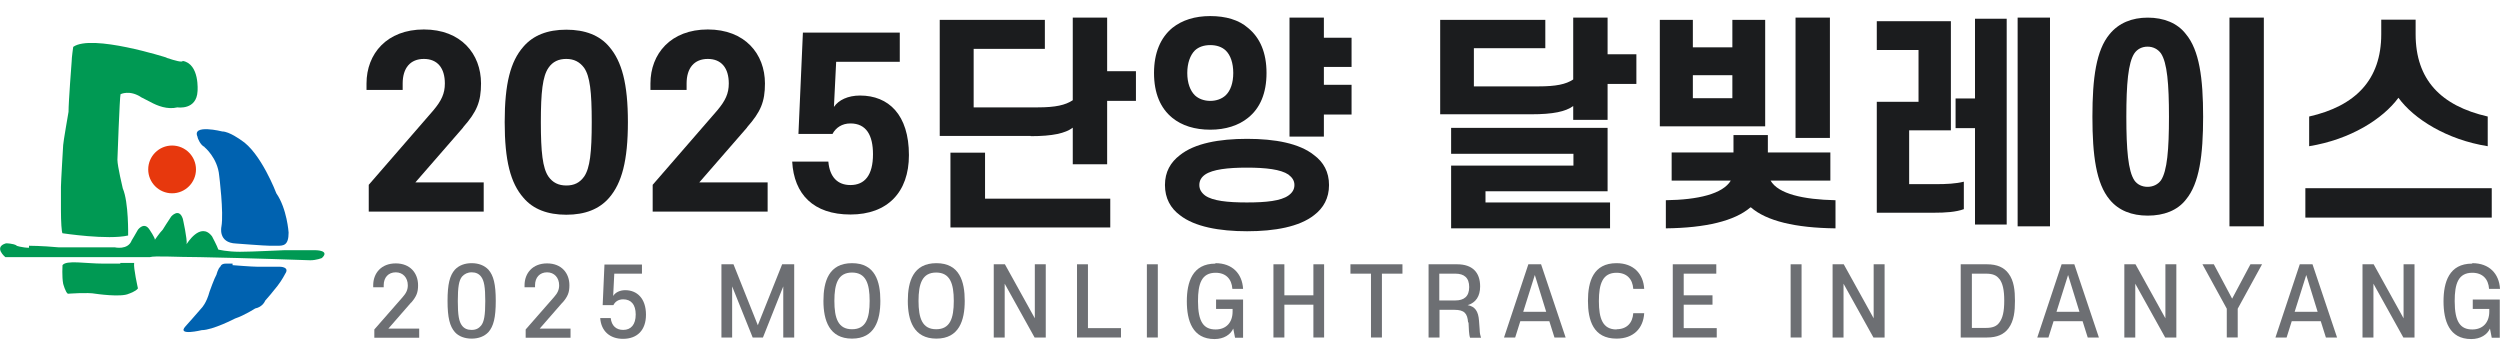 <?xml version="1.0" encoding="UTF-8"?>
<svg id="_레이어_1" data-name=" 레이어 1" xmlns="http://www.w3.org/2000/svg" viewBox="0 0 112 15.9">
  <defs>
    <style>
      .cls-1 {
        fill: #009953;
      }

      .cls-1, .cls-2, .cls-3 {
        fill-rule: evenodd;
      }

      .cls-4 {
        fill: #1b1c1e;
      }

      .cls-5 {
        isolation: isolate;
      }

      .cls-2 {
        fill: #0062b0;
      }

      .cls-6 {
        fill: #6d6f73;
      }

      .cls-3 {
        fill: #e7380d;
      }
    </style>
  </defs>
  <g class="cls-5">
    <path class="cls-4" d="M20.75,5.71l-2.14,2.46h3.06v1.31h-5.15v-1.2l2.89-3.33c.37-.44.52-.76.52-1.21,0-.69-.33-1.1-.94-1.1s-.95.41-.95,1.1v.29h-1.62v-.29c0-1.33.91-2.42,2.57-2.42s2.56,1.09,2.56,2.42c0,.82-.19,1.27-.8,1.96Z"/>
    <path class="cls-4" d="M27.29,8.86c-.44.51-1.08.76-1.92.76s-1.49-.25-1.92-.76c-.58-.66-.84-1.66-.84-3.39s.26-2.72.84-3.38c.44-.51,1.08-.76,1.92-.76s1.49.25,1.92.76c.57.66.84,1.66.84,3.38s-.27,2.73-.84,3.39ZM24.57,7.91c.19.27.45.4.8.4s.6-.12.8-.4c.26-.38.34-1.08.34-2.44s-.08-2.05-.34-2.43c-.2-.27-.46-.4-.8-.4s-.61.12-.8.4c-.26.38-.34,1.08-.34,2.43s.08,2.06.34,2.44Z"/>
    <path class="cls-4" d="M33.47,5.71l-2.14,2.46h3.06v1.31h-5.15v-1.2l2.89-3.33c.37-.44.52-.76.52-1.21,0-.69-.33-1.1-.94-1.1s-.95.41-.95,1.1v.29h-1.62v-.29c0-1.33.91-2.42,2.57-2.42s2.56,1.09,2.56,2.42c0,.82-.19,1.27-.8,1.96Z"/>
    <path class="cls-4" d="M37.31,6h-1.54l.2-4.54h4.34v1.31h-2.85l-.1,2.02c.21-.31.63-.51,1.17-.51,1.28,0,2.19.86,2.19,2.67,0,1.66-.96,2.66-2.62,2.66s-2.53-.91-2.61-2.37h1.62c.06.7.42,1.05.99,1.05.64,0,1.01-.44,1.01-1.38,0-.85-.3-1.38-1.01-1.38-.38,0-.65.19-.8.46Z"/>
    <path class="cls-4" d="M46.17,6.09h-4.07V.89h4.71v1.3h-3.19v2.62h2.88c.78,0,1.23-.1,1.56-.32V.79h1.54v2.4h1.29v1.33h-1.29v2.84h-1.54v-1.64c-.33.25-.9.38-1.88.38ZM42.58,6.84h1.55v2.06h5.61v1.29h-7.16v-3.34Z"/>
    <path class="cls-4" d="M51.7,3.27c0-.9.29-1.58.82-2.02.44-.35,1.01-.53,1.7-.53s1.28.17,1.69.53c.54.44.83,1.11.83,2.02s-.29,1.58-.83,2.01c-.42.34-1,.53-1.69.53s-1.27-.18-1.7-.53c-.53-.43-.82-1.1-.82-2.01ZM52.19,8.29c0-.59.25-1.02.67-1.34.66-.53,1.76-.73,3.01-.73s2.34.2,3,.73c.42.31.67.75.67,1.34s-.25,1.03-.67,1.35c-.66.52-1.76.72-3,.72s-2.35-.2-3.01-.72c-.42-.31-.67-.76-.67-1.35ZM53.19,3.27c0,.45.13.79.34,1,.17.16.42.25.69.25s.52-.09.69-.25c.22-.21.34-.56.34-1s-.12-.8-.34-1.01c-.17-.16-.41-.24-.69-.24s-.52.08-.69.24c-.21.21-.34.57-.34,1.01ZM53.73,8.29c0,.19.09.34.26.47.34.24,1,.31,1.87.31s1.52-.07,1.86-.31c.17-.12.27-.27.27-.47s-.1-.34-.27-.47c-.34-.23-1-.31-1.86-.31s-1.53.08-1.87.31c-.17.12-.26.27-.26.47ZM59.31.79v.9h1.24v1.31h-1.24v.8h1.24v1.33h-1.24v.99h-1.54V.79h1.54Z"/>
    <path class="cls-4" d="M68.59,5.12h-4.07V.89h4.71v1.27h-3.2v1.71h2.89c.78,0,1.23-.09,1.56-.31V.79h1.54v1.64h1.29v1.33h-1.29v1.61h-1.54v-.62c-.34.25-.9.37-1.88.37ZM72.02,8.57h-5.47v.5h5.58v1.16h-7.12v-2.81h5.48v-.53h-5.48v-1.16h7.01v2.84Z"/>
    <path class="cls-4" d="M75.84.89v1.23h1.77V.89h1.47v4.77h-4.72V.89h1.48ZM78.42,9.29c-.71.61-2.01.92-3.79.94v-1.26c1.44-.02,2.55-.28,2.91-.88h-2.65v-1.26h2.77v-.78h1.54v.78h2.8v1.26h-2.68c.35.6,1.47.85,2.91.88v1.26c-1.8-.02-3.09-.33-3.79-.94ZM75.84,4.4h1.77v-1.03h-1.77v1.03ZM81.98.79v5.39h-1.54V.79h1.54Z"/>
    <path class="cls-4" d="M86.64,9.53h-2.56v-4.97h1.87v-2.32h-1.87V.95h3.32v4.89h-1.87v2.41h1.19c.48,0,.9-.02,1.26-.11v1.23c-.35.13-.83.16-1.33.16ZM89.9.84v9.22h-1.42v-4.32h-.87v-1.33h.87V.84h1.42ZM91.84.79v9.35h-1.45V.79h1.45Z"/>
    <path class="cls-4" d="M98.7,5.23c0,1.73-.17,2.99-.77,3.71-.38.49-.99.72-1.71.72s-1.31-.23-1.71-.72c-.6-.72-.77-1.97-.77-3.71s.17-2.98.77-3.7c.41-.5,1-.74,1.71-.74s1.33.24,1.71.74c.6.72.77,1.97.77,3.7ZM95.26,5.23c0,1.47.08,2.43.36,2.85.13.19.35.29.59.29s.46-.1.6-.29c.28-.42.36-1.38.36-2.85s-.08-2.42-.36-2.84c-.14-.19-.35-.3-.6-.3s-.46.11-.59.3c-.28.42-.36,1.38-.36,2.84ZM99.88.79h1.54v9.35h-1.54V.79Z"/>
    <path class="cls-4" d="M111.63,9.75h-8.35v-1.32h8.35v1.32ZM107.45,4.38c-.7.95-2.15,1.87-4,2.17v-1.33c2.07-.47,3.23-1.64,3.23-3.69v-.65h1.54v.65c0,2.04,1.13,3.21,3.23,3.69v1.33c-1.83-.29-3.31-1.22-4-2.17Z"/>
  </g>
  <g class="cls-5">
    <g class="cls-5">
      <path class="cls-6" d="M18.42,13.55l-1.02,1.17h1.38v.41h-2.01v-.37l1.27-1.45c.16-.18.23-.33.23-.53,0-.34-.22-.58-.54-.58-.33,0-.54.23-.54.58v.09h-.47v-.09c0-.54.36-.98,1.01-.98s1,.44,1,.98c0,.32-.07.5-.31.78Z"/>
      <path class="cls-6" d="M21.88,14.88c-.18.19-.44.29-.75.29s-.58-.1-.75-.29c-.23-.26-.33-.65-.33-1.4s.1-1.14.33-1.4c.18-.19.44-.29.75-.29s.57.1.75.29c.23.26.33.65.33,1.4s-.1,1.14-.33,1.4ZM21.55,12.39c-.1-.13-.24-.19-.42-.19s-.32.07-.43.19c-.14.17-.19.47-.19,1.1s.05.92.19,1.1c.1.13.24.19.43.19s.32-.07.42-.19c.14-.17.19-.47.19-1.1s-.05-.92-.19-1.1Z"/>
      <path class="cls-6" d="M25.2,13.55l-1.02,1.17h1.38v.41h-2.01v-.37l1.27-1.45c.16-.18.23-.33.23-.53,0-.34-.22-.58-.54-.58-.33,0-.54.23-.54.58v.09h-.47v-.09c0-.54.36-.98,1.01-.98s1,.44,1,.98c0,.32-.07.5-.31.78Z"/>
      <path class="cls-6" d="M27.47,13.67h-.47l.08-1.82h1.68v.41h-1.24l-.05,1c.09-.15.29-.26.54-.26.53,0,.93.37.93,1.1,0,.69-.39,1.08-1.03,1.08-.59,0-.98-.35-1.02-.93h.47c.04.35.25.53.56.53.35,0,.56-.24.56-.69s-.21-.68-.56-.68c-.21,0-.36.1-.44.26Z"/>
      <path class="cls-6" d="M33.72,15.12l-.92-2.29v2.29h-.48v-3.28h.54l1.09,2.73,1.09-2.73h.54v3.28h-.49v-2.29l-.91,2.29h-.46Z"/>
      <path class="cls-6" d="M36.89,13.48c0-.87.24-1.69,1.28-1.69s1.27.82,1.27,1.69-.25,1.69-1.27,1.69-1.28-.82-1.28-1.69ZM38.96,13.48c0-.78-.17-1.27-.79-1.27s-.79.49-.79,1.27.17,1.27.79,1.27.79-.48.79-1.27Z"/>
      <path class="cls-6" d="M40.67,13.48c0-.87.24-1.69,1.28-1.69s1.27.82,1.27,1.69-.25,1.69-1.27,1.69-1.28-.82-1.28-1.69ZM42.73,13.48c0-.78-.17-1.27-.79-1.27s-.79.49-.79,1.27.17,1.27.79,1.27.79-.48.79-1.27Z"/>
      <path class="cls-6" d="M46.35,15.12l-1.34-2.41v2.41h-.49v-3.28h.5l1.34,2.42v-2.42h.49v3.28h-.5Z"/>
      <path class="cls-6" d="M48.25,11.84h.49v2.86h1.48v.42h-1.97v-3.28Z"/>
      <path class="cls-6" d="M51.87,15.12h-.49v-3.28h.49v3.28Z"/>
      <path class="cls-6" d="M54.45,11.79c.76,0,1.2.47,1.24,1.15h-.48c-.03-.44-.29-.72-.75-.72-.63,0-.79.49-.79,1.27,0,.94.26,1.27.79,1.27.47,0,.76-.31.76-.8v-.12h-.74v-.42h1.21v1.71h-.36l-.08-.41c-.12.27-.42.47-.84.47-.99,0-1.24-.83-1.24-1.69s.25-1.69,1.28-1.69Z"/>
      <path class="cls-6" d="M58.84,13.65h-1.3v1.47h-.49v-3.28h.49v1.39h1.3v-1.39h.48v3.28h-.48v-1.47Z"/>
      <path class="cls-6" d="M60.5,11.84h2.33v.42h-.92v2.86h-.49v-2.86h-.92v-.42Z"/>
      <path class="cls-6" d="M65.77,14.44c-.03-.4-.17-.56-.61-.56h-.67v1.24h-.49v-3.28h1.28c.68,0,1.03.36,1.03.99,0,.44-.19.73-.56.84.33.06.48.27.51.7l.03.4c0,.15.03.27.06.36h-.49c-.03-.08-.04-.17-.05-.29l-.02-.39ZM65.2,13.46c.39,0,.62-.18.62-.6s-.23-.6-.62-.6h-.72v1.2h.72Z"/>
      <path class="cls-6" d="M69.64,15.12l-.23-.73h-1.3l-.23.73h-.5l1.09-3.28h.57l1.1,3.28h-.5ZM68.76,12.32l-.52,1.65h1.03l-.51-1.65Z"/>
      <path class="cls-6" d="M72.42,14.75c.46,0,.72-.28.75-.72h.49c-.04.68-.48,1.14-1.24,1.14-1.04,0-1.28-.82-1.28-1.69s.24-1.69,1.28-1.69c.76,0,1.2.47,1.24,1.15h-.49c-.03-.44-.29-.72-.75-.72-.62,0-.79.49-.79,1.27s.17,1.27.79,1.27Z"/>
      <path class="cls-6" d="M74.95,11.84h1.94v.42h-1.46v.97h1.29v.42h-1.29v1.05h1.48v.42h-1.97v-3.28Z"/>
      <path class="cls-6" d="M80.71,15.12h-.49v-3.28h.49v3.28Z"/>
      <path class="cls-6" d="M83.93,15.12l-1.34-2.41v2.41h-.49v-3.28h.5l1.34,2.42v-2.42h.49v3.28h-.5Z"/>
      <path class="cls-6" d="M89.98,14.71c-.2.27-.51.41-.96.41h-1.18v-3.28h1.18c.45,0,.76.14.96.41.25.33.29.77.29,1.23s-.04.89-.29,1.23ZM89.57,12.5c-.12-.17-.31-.24-.59-.24h-.64v2.43h.64c.28,0,.47-.07.59-.24.15-.2.22-.49.22-.98s-.07-.78-.22-.98Z"/>
      <path class="cls-6" d="M93.53,15.12l-.23-.73h-1.3l-.23.73h-.5l1.09-3.28h.57l1.1,3.28h-.5ZM92.65,12.32l-.52,1.65h1.03l-.51-1.65Z"/>
      <path class="cls-6" d="M97,15.12l-1.34-2.41v2.41h-.49v-3.28h.5l1.34,2.42v-2.42h.49v3.28h-.5Z"/>
      <path class="cls-6" d="M100.83,11.84h.51l-1.09,1.99v1.29h-.49v-1.29l-1.09-1.99h.51l.82,1.54.82-1.54Z"/>
      <path class="cls-6" d="M104.2,15.12l-.23-.73h-1.3l-.23.73h-.5l1.09-3.28h.57l1.1,3.28h-.5ZM103.32,12.32l-.52,1.65h1.03l-.51-1.65Z"/>
      <path class="cls-6" d="M107.67,15.12l-1.34-2.41v2.41h-.49v-3.28h.5l1.34,2.42v-2.42h.49v3.28h-.5Z"/>
      <path class="cls-6" d="M110.76,11.79c.76,0,1.2.47,1.24,1.15h-.49c-.03-.44-.29-.72-.75-.72-.63,0-.79.49-.79,1.27,0,.94.26,1.27.79,1.27.47,0,.76-.31.76-.8v-.12h-.74v-.42h1.21v1.71h-.36l-.08-.41c-.12.27-.42.47-.84.47-.99,0-1.24-.83-1.24-1.69s.25-1.69,1.28-1.69Z"/>
    </g>
  </g>
  <g>
    <path class="cls-1" d="M7.46,2.58s-3.35-1.07-4.18-.48c0,0-.07.48-.07.66,0,0-.14,1.8-.14,2.25,0,0-.24,1.38-.24,1.49,0,0-.1,1.66-.1,1.87v1.04c0,.52.03,1,.07,1.04,0,0,2.04.31,2.94.1,0,0,.03-1.49-.24-2.11,0,0-.24-1-.24-1.28,0,0,.1-2.83.14-2.94,0,0,.41-.21.93.14l.41.21c.31.17.76.35,1.21.24,0,0,.86.14.9-.73,0,0,.1-1.21-.66-1.35-.03.07-.31,0-.73-.14Z"/>
    <path class="cls-1" d="M5.39,11.81h-.76c-.8,0-1.66-.17-1.83.07,0,0-.03.52.03.83,0,0,.1.38.21.45,0,0,.9-.07,1.24,0,0,0,1.14.17,1.49,0,0,0,.31-.1.41-.24,0,0-.21-.93-.17-1.14h-.62v.03Z"/>
    <path class="cls-3" d="M8.78,7.59c0,.59-.48,1.07-1.07,1.07s-1.07-.48-1.07-1.07.48-1.07,1.07-1.07,1.07.48,1.07,1.07Z"/>
    <path class="cls-1" d="M1.31,11.01s.55,0,1.31.07h2.52s.59.14.76-.31c0,0,.21-.35.28-.48,0,0,.28-.38.52,0,0,0,.24.35.24.45,0,0,.21-.31.35-.45,0,0,.28-.45.38-.59,0,0,.35-.41.52.1,0,0,.21.93.17,1.14,0,0,.62-1.04,1.14-.35,0,0,.24.45.28.59,0,0,.38.1.97.1s1.8-.07,1.97-.07h1.42s.66,0,.28.35c0,0-.24.1-.52.1,0,0-2.83-.1-4.94-.14-1.07,0-2.01-.07-2.25,0H.24s-.55-.45.03-.62c0,0,.31,0,.48.1-.1,0,.28.1.55.1h0v-.1h0Z"/>
    <path class="cls-2" d="M9.16,6.59s.59.48.66,1.28c0,0,.21,1.66.1,2.28,0,0-.17.73.66.76,0,0,1.28.1,1.52.1h.31c.28,0,.52,0,.52-.59,0,0-.07-1.07-.55-1.76,0,0-.69-1.83-1.59-2.39,0,0-.52-.38-.83-.38,0,0-1.38-.35-1.11.24,0,.07.14.38.31.45h0Z"/>
    <path class="cls-2" d="M10.43,11.88s.86.07,1.11.07h1s.45,0,.24.31c0,0-.14.28-.35.55s-.45.55-.55.66c0,0-.1.28-.45.35,0,0-.48.31-.9.45,0,0-1,.52-1.49.52,0,0-1.14.28-.73-.17,0,0,.59-.66.73-.83,0,0,.21-.21.35-.73,0,0,.21-.59.31-.76,0,0,.07-.28.17-.35,0,0,.03-.14.24-.14h.31v.07h0Z"/>
  </g>
</svg>
